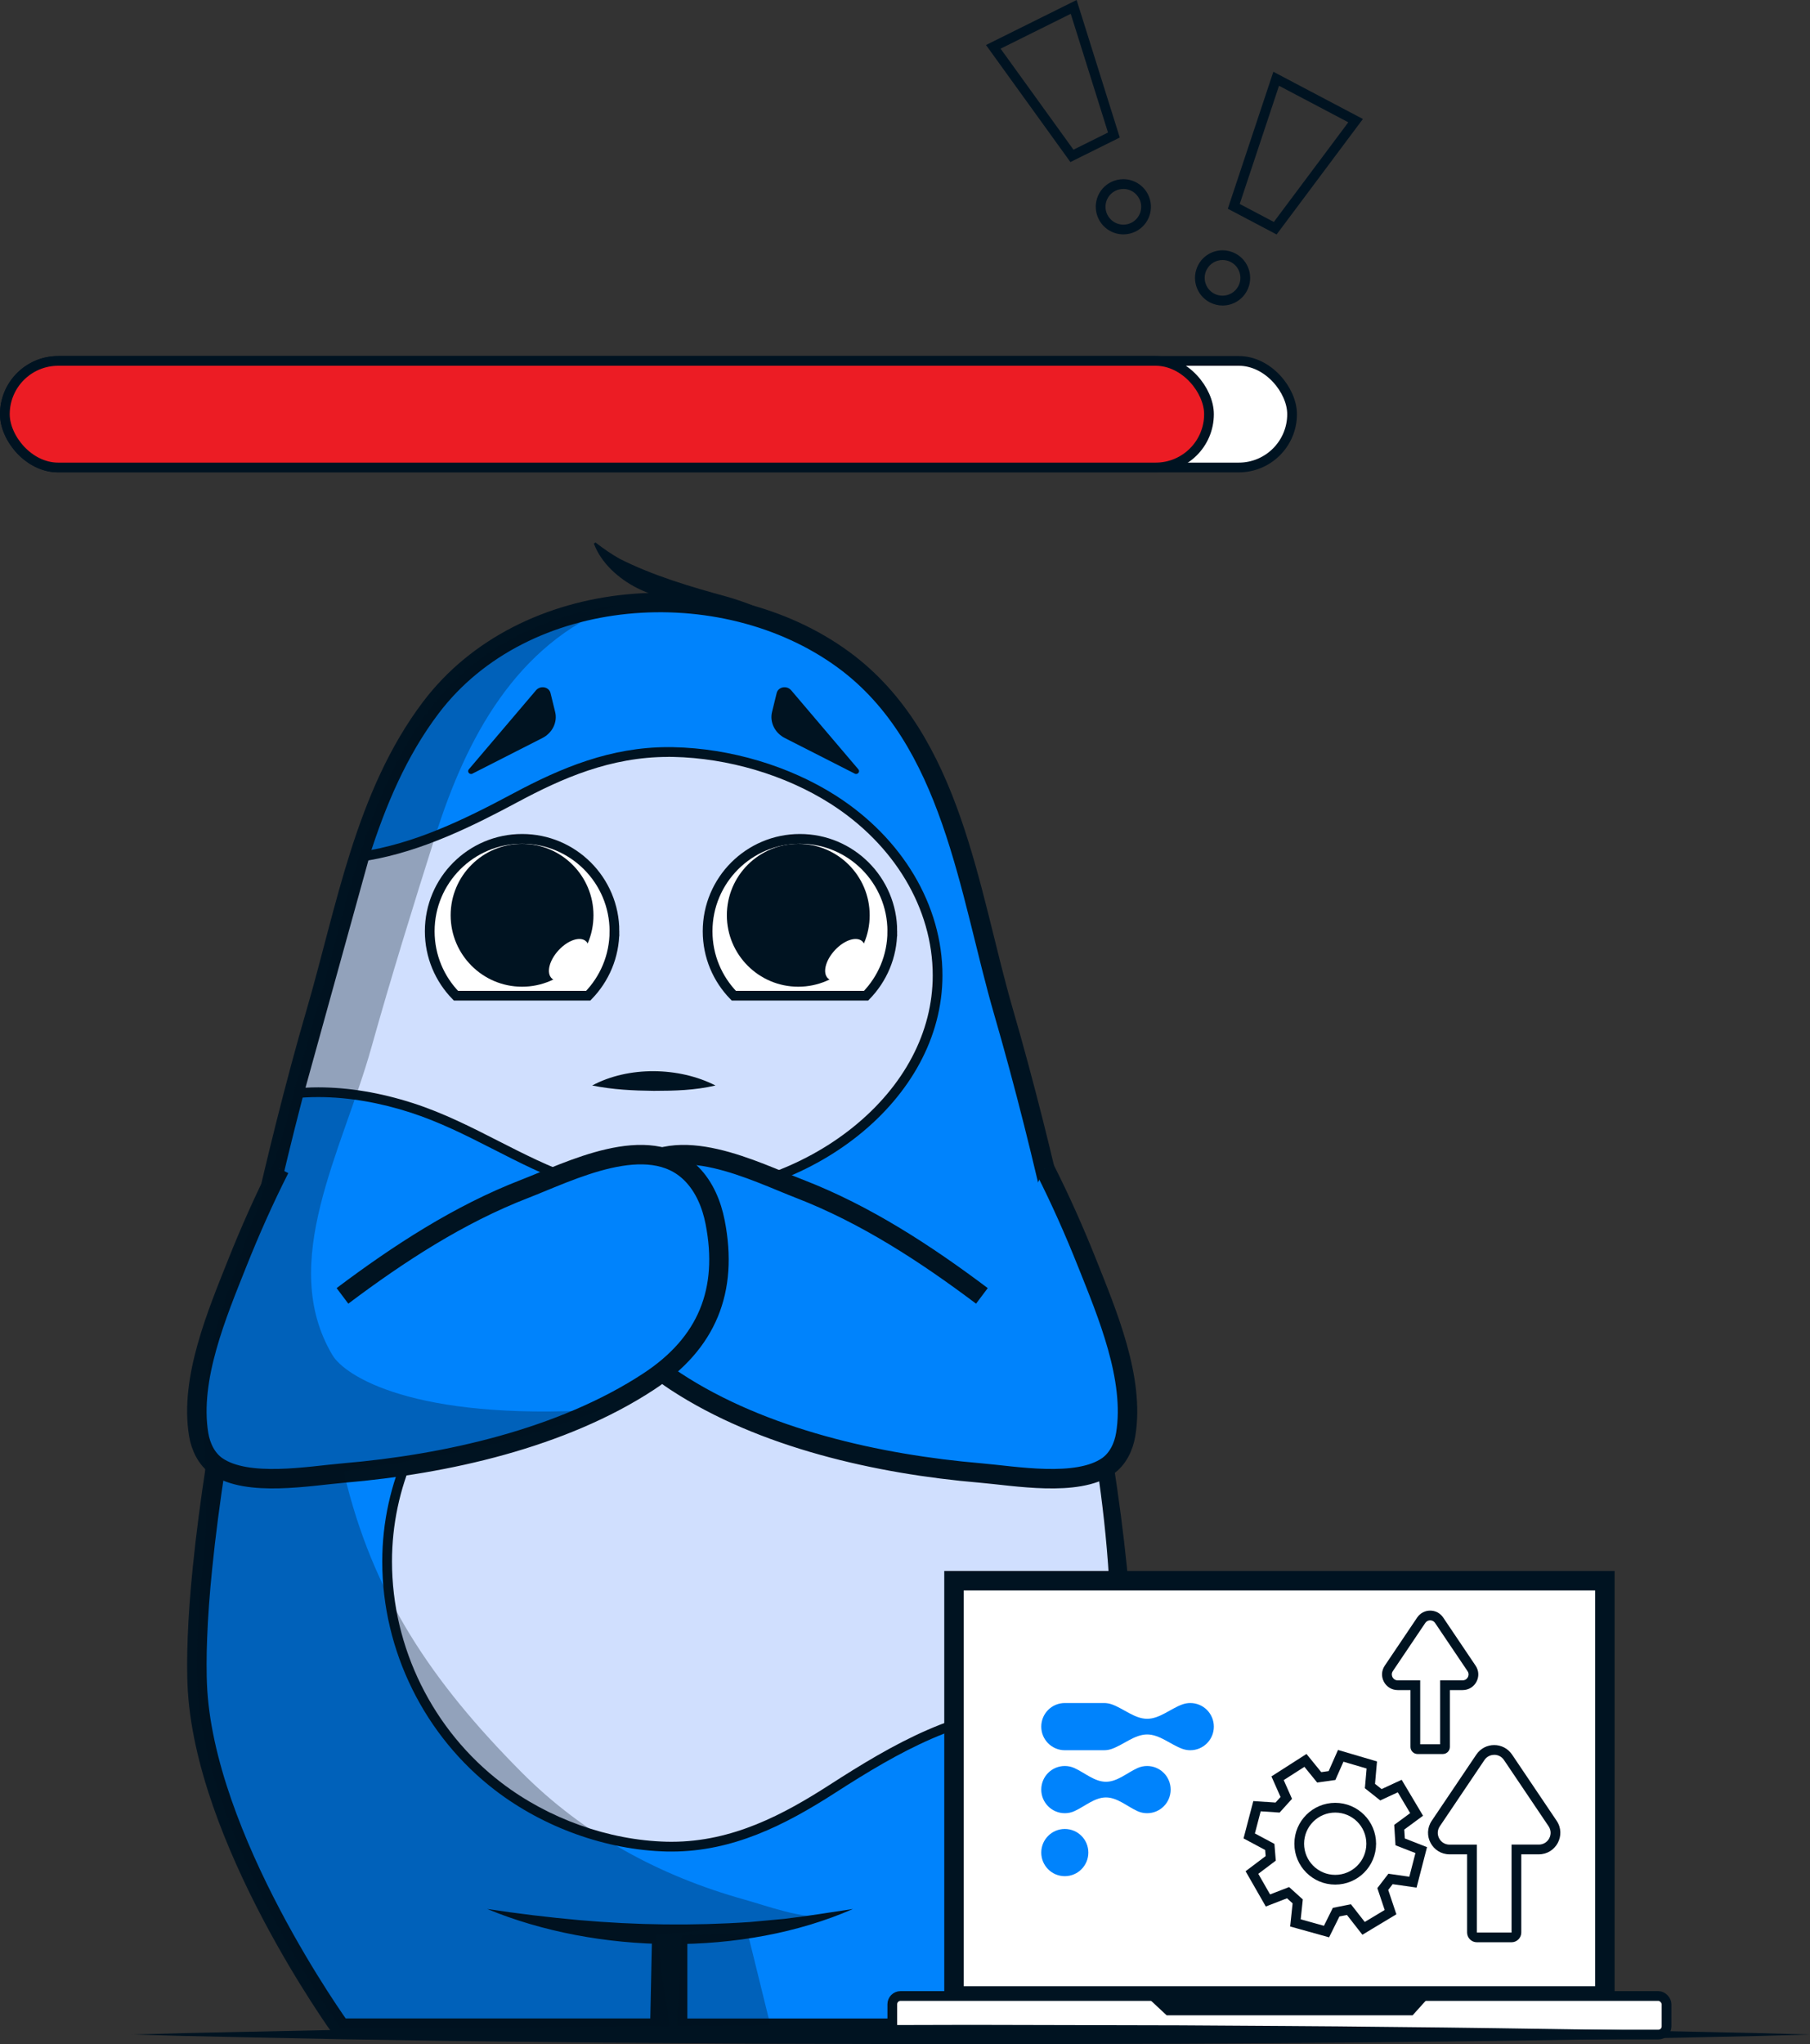<?xml version="1.0" encoding="UTF-8"?>
<svg xmlns="http://www.w3.org/2000/svg" id="Layer_1" data-name="Layer 1" viewBox="0 0 372.08 420.07">
  <rect x="0" y="0" width="372.08" height="420.07" fill="#333333" stroke="none"/>
  <defs>
    <style>
      .cls-1, .cls-2 {
        stroke-width: 4px;
      }

      .cls-1, .cls-2, .cls-3, .cls-4, .cls-5, .cls-6 {
        stroke: #001321;
        stroke-miterlimit: 10;
      }

      .cls-1, .cls-7, .cls-4, .cls-5 {
        fill: #fff;
      }

      .cls-1, .cls-4, .cls-6 {
        stroke-linecap: round;
      }

      .cls-2, .cls-8 {
        fill: #0083fc;
      }

      .cls-3 {
        fill: #ec1c24;
      }

      .cls-3, .cls-4, .cls-5, .cls-6 {
        stroke-width: 2px;
      }

      .cls-9, .cls-10 {
        fill: #001321;
      }

      .cls-11 {
        fill: #d0dffe;
      }

      .cls-10 {
        opacity: .3;
      }

      .cls-8 {
        fill-rule: evenodd;
      }

      .cls-6 {
        fill: none;
      }
    </style>
  </defs>
  <path class="cls-2" d="M139.3,416.76v-19.12h-3.26l-.4,19.12h-65.61s-28.27-39.06-29.49-70.79c-.04-.96-.06-1.95-.06-2.98-.01-.34-.01-.69-.01-1.04,0-1.69.04-3.47.11-5.31.16-4.43.52-9.27,1.04-14.42,2.7-26.78,9.78-61.91,17.02-90.78,2.13-8.46,4.26-16.38,6.31-23.4,6.18-21.16,10-44.63,23.61-62.63,19.19-25.37,59.93-28.04,84.78-9.89,22.48,16.42,25.79,47.78,32.99,72.52,1.99,6.84,4.07,14.53,6.15,22.76,7.29,28.98,14.46,64.41,17.18,91.39.74,7.31,1.15,13.99,1.15,19.76,0,.35,0,.7-.01,1.04,0,1.03-.02,2.02-.06,2.98-1.22,31.73-28.54,70.79-28.54,70.79h-62.9Z"></path>
  <g>
    <path class="cls-11" d="M138.07,379.47c-.35,0-.69,0-1.04-.01-12.11-.29-24.71-4.79-34.58-12.34-14.31-10.95-22.86-28.23-22.86-46.24,0-15.29,6.34-29.83,17.86-40.97,11.13-10.76,25.95-16.93,40.65-16.93,6.92,0,13.68,1.33,20.11,3.97,6.01,2.46,11.64,5.91,17.08,9.25,5.82,3.57,11.83,7.27,18.42,9.83,6.97,2.71,13.8,4.09,20.31,4.09,3.6,0,7.08-.43,10.35-1.29.85,4.18,3.96,20.47,4.8,38.76.53,11.62-.25,23.04-.55,26.85-5.32-2.02-10.56-3-15.97-3-15.17,0-28.82,7.97-41.5,16.13-9.59,6.18-20.24,11.89-33.06,11.89Z"></path>
    <path class="cls-9" d="M138.09,263.98c6.78,0,13.42,1.31,19.73,3.89,5.93,2.43,11.53,5.86,16.93,9.18,5.86,3.6,11.91,7.31,18.58,9.91,7.08,2.76,14.04,4.15,20.67,4.15,3.31,0,6.53-.36,9.58-1.07,1.05,5.36,3.8,20.61,4.57,37.59.48,10.44-.11,20.73-.45,25.41-5.01-1.75-9.96-2.61-15.07-2.61-15.45,0-29.24,8.05-42.04,16.29-9.46,6.09-19.96,11.73-32.52,11.73-.34,0-.68,0-1.02-.01-11.9-.29-24.29-4.71-34-12.14-14.07-10.76-22.47-27.75-22.47-45.44,0-15.01,6.23-29.31,17.56-40.25,10.95-10.58,25.51-16.65,39.95-16.65M138.09,261.98c-30.9,0-59.51,26.26-59.51,58.89,0,18.32,8.7,35.9,23.25,47.03,9.9,7.57,22.68,12.24,35.17,12.55.36,0,.71.01,1.06.01,12.52,0,23.22-5.37,33.6-12.05,13.16-8.48,26.38-15.97,40.96-15.97,5.41,0,11,1.03,16.85,3.43,0,0,1.33-13.92.67-28.32-.98-21.49-5.03-39.97-5.03-39.97-3.62,1.06-7.36,1.54-11.12,1.54-6.77,0-13.61-1.55-19.94-4.02-12.67-4.93-22.98-13.96-35.48-19.08-6.76-2.76-13.68-4.04-20.49-4.04h0Z"></path>
  </g>
  <g>
    <path class="cls-11" d="M137.35,245.79c-6.56,0-12.98-1.05-19.09-3.13-5.7-1.94-11.03-4.66-16.19-7.29-5.51-2.81-11.21-5.72-17.44-7.73-6.6-2.13-13.06-3.21-19.2-3.21-1.34,0-2.67.05-3.97.16l13.48-48.67c11.3-1.8,21.95-7.14,31.07-12.02,9.1-4.87,19.21-9.37,31.36-9.37.33,0,.66,0,1,.01,11.49.23,23.44,3.78,32.8,9.72,13.5,8.58,21.57,22.1,21.57,36.18,0,11.94-5.98,23.31-16.84,32.03-10.55,8.47-24.59,13.33-38.54,13.33h0Z"></path>
    <path class="cls-9" d="M137.37,153.52v2c.32,0,.65,0,.98.01,11.31.23,23.08,3.72,32.29,9.57,13.21,8.39,21.1,21.6,21.1,35.33,0,11.63-5.85,22.73-16.46,31.25-10.37,8.33-24.19,13.11-37.92,13.11-6.46,0-12.77-1.03-18.77-3.07-5.63-1.91-10.93-4.62-16.06-7.23-5.55-2.83-11.28-5.76-17.59-7.8-6.7-2.16-13.27-3.26-19.51-3.26-.88,0-1.76.02-2.63.07l12.93-46.7c11.22-1.92,21.73-7.19,30.75-12.02,8.99-4.81,18.96-9.25,30.89-9.25v-2M137.37,153.52c-11.86,0-21.99,4.23-31.83,9.49-10.2,5.46-20.43,10.4-31.39,12.01l-14.04,50.7c1.76-.2,3.54-.29,5.32-.29,6.41,0,12.89,1.22,18.9,3.16,12,3.88,21.77,10.99,33.62,15.02,6.4,2.18,12.96,3.18,19.41,3.18,29.28,0,56.38-20.67,56.38-46.36,0-14.42-8.24-28.26-22.03-37.02-9.38-5.96-21.48-9.64-33.32-9.88-.34,0-.68-.01-1.02-.01h0Z"></path>
  </g>
  <path class="cls-9" d="M166.09,131.13c-5.38-2.86-11.09-4.8-17.05-5.87-5.93-1.31-12.51-1.6-18.1-4.44-3.79-1.94-7.33-5.07-8.86-9.12,0,0,.33-.23.33-.23,1.67,1.29,3.27,2.39,4.95,3.34,6.92,3.51,14.81,5.82,22.32,7.87,5.93,1.73,11.69,4.45,16.63,8.12,0,0-.21.34-.21.34h0Z"></path>
  <path class="cls-9" d="M175.34,392.26c-22.54,9.87-52.54,9.37-75.19,0,6.32.96,12.58,1.72,18.84,2.28,11.73,1.04,23.47,1.2,35.21.4,1.5-.14,5.49-.51,7.03-.65,4.58-.53,9.56-1.36,14.11-2.03h0Z"></path>
  <path class="cls-5" d="M126.31,191.36c0,5.15-2.06,9.82-5.39,13.24h-27.19c-3.34-3.42-5.39-8.09-5.39-13.24,0-10.49,8.5-18.99,18.99-18.99s18.98,8.5,18.98,18.99Z"></path>
  <circle class="cls-9" cx="107.32" cy="188.07" r="14.68"></circle>
  <ellipse class="cls-7" cx="116.95" cy="197.25" rx="5.19" ry="2.9" transform="translate(-107.37 149.65) rotate(-47.36)"></ellipse>
  <path class="cls-5" d="M183.43,191.36c0,5.15-2.06,9.82-5.39,13.24h-27.19c-3.34-3.42-5.39-8.09-5.39-13.24,0-10.49,8.5-18.99,18.98-18.99s18.99,8.5,18.99,18.99Z"></path>
  <path class="cls-9" d="M175.68,158.95l-14.33-7.29c-2.07-1.05-3.16-3.27-2.64-5.37l.95-3.88c.32-1.29,2.09-1.62,2.99-.56l13.8,16.23c.43.51-.17,1.19-.78.88Z"></path>
  <path class="cls-9" d="M97.15,158.95l14.33-7.29c2.07-1.05,3.16-3.27,2.64-5.37l-.95-3.88c-.32-1.29-2.09-1.62-2.99-.56l-13.8,16.23c-.43.51.17,1.19.78.88Z"></path>
  <polygon class="cls-10" points="158.52 416.76 139.3 416.76 139.3 412.68 140.22 397.64 153.75 397.4 158.52 416.76"></polygon>
  <path class="cls-9" d="M121.74,223.05c7.46-4.01,17.83-3.83,25.34,0-4.28,1-8.4,1.09-12.68,1.1-4.28-.05-8.36-.24-12.66-1.1h0Z"></path>
  <rect class="cls-1" x="196.11" y="324.81" width="133.8" height="85.33"></rect>
  <rect class="cls-4" x="183.43" y="410.14" width="159.16" height="7.93" rx="1.69" ry="1.69"></rect>
  <polygon class="cls-9" points="290.39 414.11 239.83 414.11 235.57 410.14 293.96 410.14 290.39 414.11"></polygon>
  <path class="cls-9" d="M251.33,53.43h0c.6,0,1.17.14,1.7.42.87.46,1.5,1.22,1.79,2.16.29.94.2,1.93-.26,2.79-.64,1.21-1.88,1.96-3.25,1.96-.6,0-1.17-.14-1.71-.42-1.79-.94-2.48-3.17-1.53-4.95.64-1.21,1.88-1.96,3.25-1.96M251.33,51.43c-2.04,0-4,1.1-5.02,3.03-1.46,2.77-.4,6.2,2.37,7.66.84.44,1.75.66,2.64.66,2.04,0,4-1.1,5.02-3.03,1.46-2.77.4-6.2-2.37-7.66-.84-.44-1.75-.66-2.64-.66h0Z"></path>
  <path class="cls-9" d="M262.92,17.62l14.25,7.51-15.31,20.48-7.01-3.7,8.08-24.3M261.76,14.75l-9.36,28.14,10.03,5.29,17.74-23.73-18.4-9.7h0Z"></path>
  <path class="cls-9" d="M230.92,38.82c1.4,0,2.66.78,3.29,2.04.44.88.5,1.87.19,2.8-.31.93-.97,1.68-1.84,2.12-.51.25-1.06.38-1.63.38-1.4,0-2.66-.78-3.29-2.04-.9-1.81-.16-4.02,1.65-4.91.51-.25,1.06-.38,1.63-.38M230.92,36.82c-.85,0-1.71.19-2.52.59-2.8,1.39-3.95,4.79-2.55,7.6.99,1.99,3,3.15,5.08,3.15.85,0,1.71-.19,2.52-.59,2.8-1.39,3.95-4.79,2.55-7.6-.99-1.99-3-3.15-5.08-3.15h0Z"></path>
  <path class="cls-9" d="M220.11,2.83l7.66,24.4-7.1,3.53-14.98-20.76,14.42-7.16M221.32,0l-18.63,9.25,17.35,24.05,10.15-5.04L221.32,0h0Z"></path>
  <path class="cls-8" d="M214.05,354.79c0-2.68,2.16-4.85,4.84-4.85h8.06c.57,0,1.11.1,1.62.28,2.43.87,4.67,2.96,7.25,2.96,2.58,0,4.82-2.09,7.25-2.96.51-.18,1.05-.28,1.62-.28,2.67,0,4.84,2.17,4.84,4.85,0,2.68-2.17,4.85-4.84,4.85-.57,0-1.11-.1-1.62-.28-2.43-.87-4.67-2.96-7.25-2.96s-4.82,2.09-7.25,2.96c-.51.18-1.05.28-1.62.28h-8.06c-2.67,0-4.84-2.17-4.84-4.85ZM214.05,367.73c0-2.68,2.16-4.85,4.84-4.85.71,0,1.38.15,1.99.43,2.13.97,4.13,2.81,6.47,2.81,2.34,0,4.34-1.84,6.47-2.81.61-.28,1.28-.43,1.99-.43,2.67,0,4.84,2.17,4.84,4.85,0,2.68-2.16,4.85-4.84,4.85-.71,0-1.38-.15-1.99-.43-2.13-.97-4.13-2.81-6.47-2.81-2.34,0-4.34,1.84-6.47,2.81-.61.28-1.28.43-1.99.43-2.67,0-4.84-2.17-4.84-4.85ZM218.89,375.82c-2.67,0-4.84,2.17-4.84,4.85s2.16,4.85,4.84,4.85c2.67,0,4.84-2.17,4.84-4.85,0-2.68-2.16-4.85-4.84-4.85Z"></path>
  <circle class="cls-9" cx="164.1" cy="188.07" r="14.68"></circle>
  <ellipse class="cls-7" cx="173.73" cy="197.25" rx="5.19" ry="2.9" transform="translate(-89.05 191.42) rotate(-47.36)"></ellipse>
  <path class="cls-2" d="M214.77,240.15c3.2,6.31,6.08,12.8,8.7,19.37,4.13,10.39,9.83,23.79,7.94,35.23-.42,2.53-1.61,5.04-3.72,6.51-6.27,4.36-19.03,2.02-26.16,1.41-20.96-1.78-44.84-7.12-62.63-18.79-12.02-7.89-16.4-18.72-13.66-32.74.72-3.67,2.22-7.28,4.85-9.93,8.82-8.91,25.08-.48,34.35,3.1,13.47,5.21,25.86,13.29,37.41,21.97"></path>
  <path class="cls-2" d="M57.48,240.15c-3.2,6.31-6.08,12.8-8.7,19.37-4.13,10.39-9.83,23.79-7.94,35.23.42,2.53,1.61,5.04,3.72,6.51,6.27,4.36,19.03,2.02,26.16,1.41,20.96-1.78,44.84-7.12,62.63-18.79,12.02-7.89,16.4-18.72,13.66-32.74-.72-3.67-2.22-7.28-4.85-9.93-8.82-8.91-25.08-.48-34.35,3.1-13.47,5.21-25.86,13.29-37.41,21.97"></path>
  <path class="cls-10" d="M107.19,364.14c-18.45-18.55-30.57-36.47-36.47-61.47-.18-.78,14.06-2.1,27.8-5.23,13.05-2.98,25.66-7.81,24.43-7.74-38.06,2.22-52.09-7.01-54.61-11.25-11.29-18.99,2.04-41.97,7.97-63.09,4.08-14.55,8.65-29.28,13.23-43.75,6.29-19.87,16.52-39.18,36.9-47.17-14.81,2.01-28.78,8.93-37.89,20.97-13.61,18-17.43,41.48-23.61,62.63-2.05,7.02-4.18,14.94-6.31,23.4-1.81,7.22-14.46,38.96-15.45,46.85-2.72,21.74.45,23.84-1.57,43.93-.52,5.15-.88,9.99-1.04,14.42-.07,1.84-.11,3.62-.11,5.31,0,.35,0,.7.01,1.04,0,1.03.02,2.02.06,2.98,1.22,31.73,29.49,70.79,29.49,70.79,0,0,7.65,0,7.65,0h60.06l-2.81-19.12s35.06-3.88,35.07-3.88c-5.17.57-12.18-2.1-17.03-3.45-17.41-4.87-32.99-13.31-45.77-26.17Z"></path>
  <rect class="cls-5" x="1" y="74.16" width="264.61" height="21.9" rx="10.95" ry="10.95"></rect>
  <rect class="cls-3" x="1" y="74.16" width="247.53" height="21.9" rx="10.95" ry="10.95"></rect>
  <path class="cls-9" d="M27.07,418.07l10.78-.3,10.78-.23,21.56-.45c14.38-.23,28.75-.45,43.13-.58,14.38-.18,28.75-.23,43.13-.33l43.13-.11,43.13.1c14.38.11,28.75.15,43.13.33,14.38.13,28.75.35,43.13.58l21.56.45,10.78.23,10.78.3-10.78.3-10.78.23-21.56.45c-14.38.23-28.75.45-43.13.58-14.38.19-28.75.22-43.13.33l-43.13.1-43.13-.11c-14.38-.11-28.75-.15-43.13-.33-14.38-.13-28.75-.35-43.13-.58l-21.56-.45-10.78-.23-10.78-.3Z"></path>
  <path class="cls-9" d="M307.16,360.58c.82,0,1.55.39,2.01,1.07l9.17,13.61c.51.76.56,1.69.13,2.49-.43.8-1.23,1.28-2.14,1.28h-5.6v18.07s-7.14,0-7.14,0v-18.06h-5.6c-.91,0-1.71-.48-2.14-1.28-.43-.8-.38-1.74.13-2.49l9.17-13.61c.46-.68,1.19-1.07,2.01-1.07M307.16,358.58c-1.4,0-2.79.65-3.67,1.95l-9.17,13.61c-1.98,2.94.13,6.89,3.67,6.89h3.6v16.06c0,1.11.9,2.01,2.01,2.01h7.12c1.11,0,2.01-.9,2.01-2.01v-16.06h3.6c3.54,0,5.65-3.96,3.67-6.89l-9.17-13.61c-.88-1.3-2.27-1.95-3.67-1.95h0Z"></path>
  <path class="cls-9" d="M294,332.95c.19,0,.68.05,1.01.54l6.67,9.9c.37.55.17,1.06.06,1.25-.1.19-.41.64-1.07.64h-4.62v13.14h-4.1v-13.14h-4.62c-.66,0-.97-.45-1.07-.64-.1-.19-.3-.7.06-1.25l6.67-9.9c.33-.48.81-.54,1.01-.54M294,330.95c-1.01,0-2.03.47-2.67,1.42l-6.67,9.9c-1.44,2.14.09,5.01,2.67,5.01h2.62v11.68c0,.81.65,1.46,1.46,1.46h5.18c.81,0,1.46-.65,1.46-1.46v-11.68h2.62c2.58,0,4.11-2.88,2.67-5.01l-6.67-9.9c-.64-.95-1.65-1.42-2.67-1.42h0Z"></path>
  <polygon class="cls-4" points="264.79 388.91 266.77 390.7 266.3 395.12 272.69 396.9 274.67 392.91 277.3 392.39 280.31 396.24 285.85 392.91 284.26 388.16 285.85 386.09 290.46 386.75 292.16 380.16 287.83 378.47 287.64 375.46 291.21 372.83 287.74 367 283.88 368.79 281.62 367 282 362.67 275.61 360.79 273.82 364.84 271.19 365.21 268.36 361.73 262.63 365.4 264.42 369.44 262.63 371.42 258.4 371.14 256.8 377.25 261.03 379.51 261.22 381.86 257.36 384.77 260.65 390.51 264.79 388.91"></polygon>
  <circle class="cls-6" cx="274.48" cy="378.85" r="7.4"></circle>
</svg>
